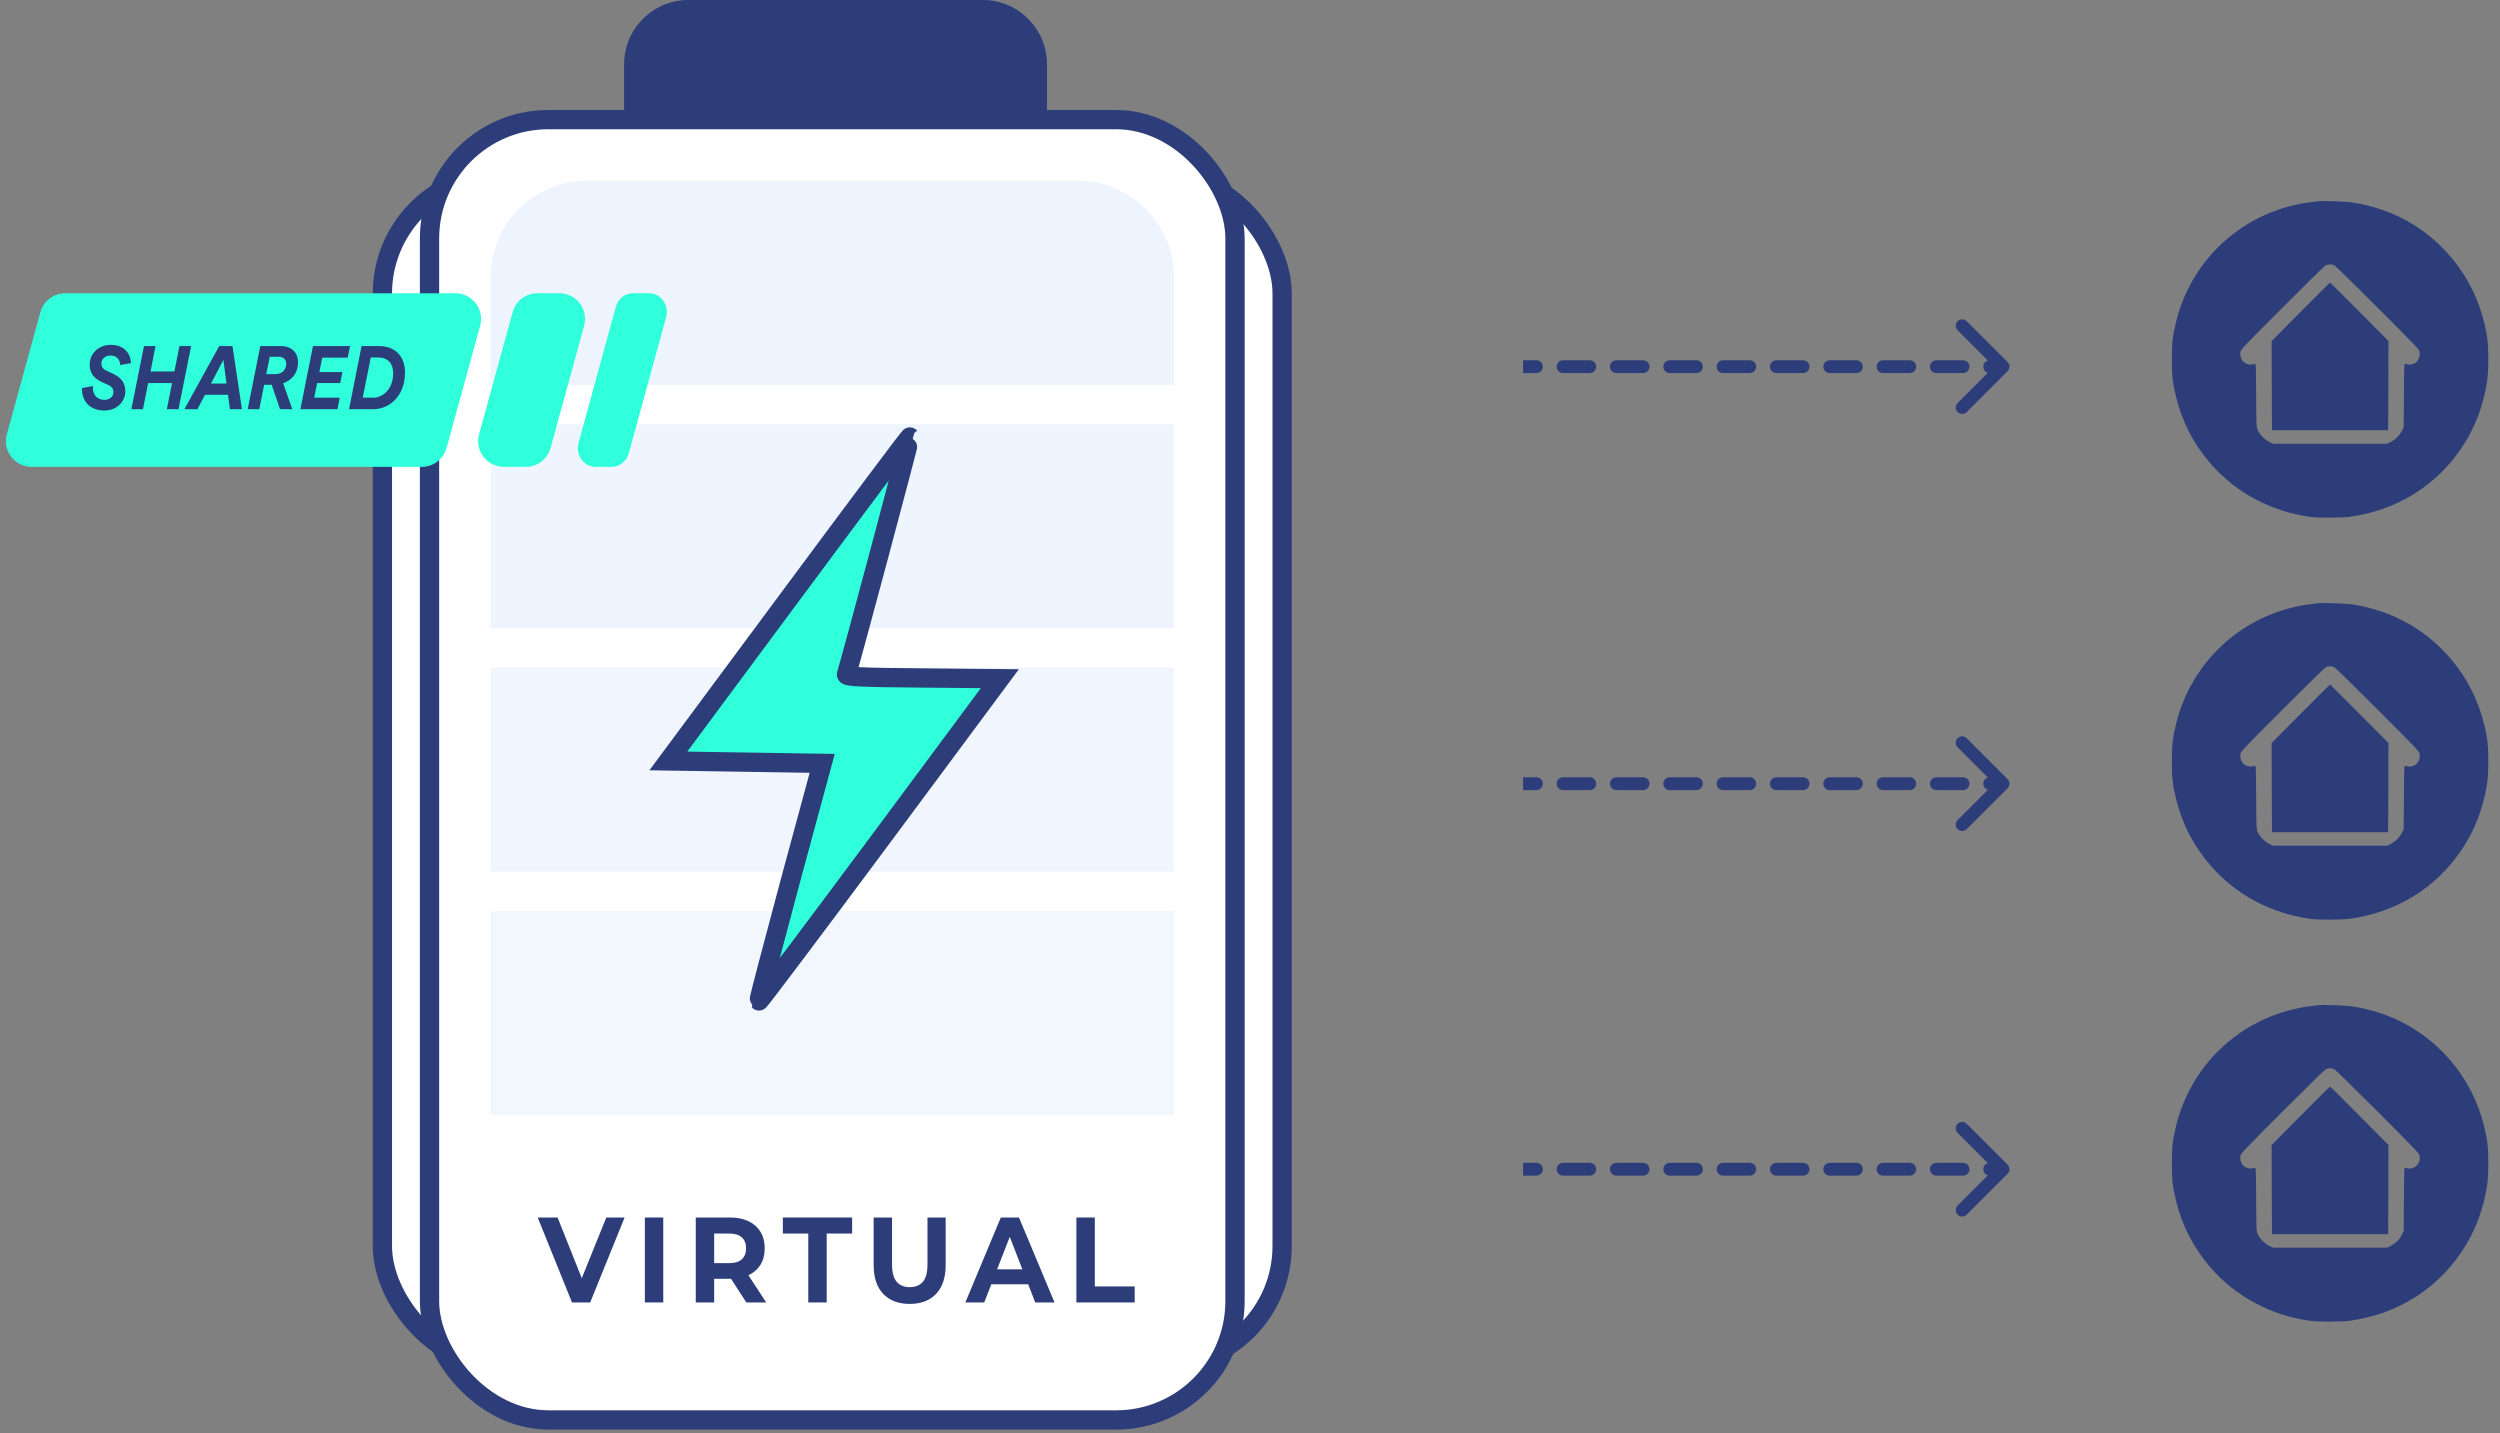 <svg width="389" height="223" viewBox="0 0 389 223" fill="none" xmlns="http://www.w3.org/2000/svg">
<rect x="0" y="0" width="389" height="223" fill="#808080" stroke="none"/>
<path d="M312.382 121.234C312.773 121.624 312.773 122.258 312.382 122.648L306.018 129.012C305.628 129.403 304.995 129.403 304.604 129.012C304.214 128.621 304.214 127.988 304.604 127.598L310.261 121.941L304.604 116.284C304.214 115.894 304.214 115.26 304.604 114.87C304.995 114.479 305.628 114.479 306.018 114.87L312.382 121.234ZM239.067 120.941C239.619 120.941 240.067 121.389 240.067 121.941C240.067 122.493 239.619 122.941 239.067 122.941V120.941ZM243.216 122.941C242.663 122.941 242.216 122.493 242.216 121.941C242.216 121.389 242.663 120.941 243.216 120.941V122.941ZM247.365 120.941C247.917 120.941 248.365 121.389 248.365 121.941C248.365 122.493 247.917 122.941 247.365 122.941V120.941ZM251.514 122.941C250.962 122.941 250.514 122.493 250.514 121.941C250.514 121.389 250.962 120.941 251.514 120.941V122.941ZM255.663 120.941C256.215 120.941 256.663 121.389 256.663 121.941C256.663 122.493 256.215 122.941 255.663 122.941V120.941ZM259.812 122.941C259.26 122.941 258.812 122.493 258.812 121.941C258.812 121.389 259.26 120.941 259.812 120.941V122.941ZM263.961 120.941C264.513 120.941 264.961 121.389 264.961 121.941C264.961 122.493 264.513 122.941 263.961 122.941V120.941ZM268.11 122.941C267.558 122.941 267.11 122.493 267.11 121.941C267.11 121.389 267.558 120.941 268.11 120.941V122.941ZM272.259 120.941C272.811 120.941 273.259 121.389 273.259 121.941C273.259 122.493 272.811 122.941 272.259 122.941V120.941ZM276.408 122.941C275.856 122.941 275.408 122.493 275.408 121.941C275.408 121.389 275.856 120.941 276.408 120.941V122.941ZM280.557 120.941C281.11 120.941 281.557 121.389 281.557 121.941C281.557 122.493 281.11 122.941 280.557 122.941V120.941ZM284.706 122.941C284.154 122.941 283.706 122.493 283.706 121.941C283.706 121.389 284.154 120.941 284.706 120.941V122.941ZM288.855 120.941C289.408 120.941 289.855 121.389 289.855 121.941C289.855 122.493 289.408 122.941 288.855 122.941V120.941ZM293.004 122.941C292.452 122.941 292.004 122.493 292.004 121.941C292.004 121.389 292.452 120.941 293.004 120.941V122.941ZM297.153 120.941C297.706 120.941 298.153 121.389 298.153 121.941C298.153 122.493 297.706 122.941 297.153 122.941V120.941ZM301.302 122.941C300.75 122.941 300.302 122.493 300.302 121.941C300.302 121.389 300.75 120.941 301.302 120.941V122.941ZM305.452 120.941C306.004 120.941 306.452 121.389 306.452 121.941C306.452 122.493 306.004 122.941 305.452 122.941V120.941ZM309.601 122.941C309.048 122.941 308.601 122.493 308.601 121.941C308.601 121.389 309.048 120.941 309.601 120.941V122.941ZM236.992 120.941H239.067V122.941H236.992V120.941ZM243.216 120.941H247.365V122.941H243.216V120.941ZM251.514 120.941H255.663V122.941H251.514V120.941ZM259.812 120.941H263.961V122.941H259.812V120.941ZM268.11 120.941H272.259V122.941H268.11V120.941ZM276.408 120.941H280.557V122.941H276.408V120.941ZM284.706 120.941H288.855V122.941H284.706V120.941ZM293.004 120.941H297.153V122.941H293.004V120.941ZM301.302 120.941H305.452V122.941H301.302V120.941ZM309.601 120.941H311.675V122.941H309.601V120.941Z" fill="#2C3D7A"/>
<path d="M312.382 181.225C312.773 181.616 312.773 182.249 312.382 182.639L306.018 189.003C305.628 189.394 304.995 189.394 304.604 189.003C304.214 188.613 304.214 187.98 304.604 187.589L310.261 181.932L304.604 176.275C304.214 175.885 304.214 175.252 304.604 174.861C304.995 174.471 305.628 174.471 306.018 174.861L312.382 181.225ZM239.067 180.932C239.619 180.932 240.067 181.38 240.067 181.932C240.067 182.484 239.619 182.932 239.067 182.932V180.932ZM243.216 182.932C242.663 182.932 242.216 182.484 242.216 181.932C242.216 181.38 242.663 180.932 243.216 180.932V182.932ZM247.365 180.932C247.917 180.932 248.365 181.38 248.365 181.932C248.365 182.484 247.917 182.932 247.365 182.932V180.932ZM251.514 182.932C250.962 182.932 250.514 182.484 250.514 181.932C250.514 181.38 250.962 180.932 251.514 180.932V182.932ZM255.663 180.932C256.215 180.932 256.663 181.38 256.663 181.932C256.663 182.484 256.215 182.932 255.663 182.932V180.932ZM259.812 182.932C259.26 182.932 258.812 182.484 258.812 181.932C258.812 181.38 259.26 180.932 259.812 180.932V182.932ZM263.961 180.932C264.513 180.932 264.961 181.38 264.961 181.932C264.961 182.484 264.513 182.932 263.961 182.932V180.932ZM268.11 182.932C267.558 182.932 267.11 182.484 267.11 181.932C267.11 181.38 267.558 180.932 268.11 180.932V182.932ZM272.259 180.932C272.811 180.932 273.259 181.38 273.259 181.932C273.259 182.484 272.811 182.932 272.259 182.932V180.932ZM276.408 182.932C275.856 182.932 275.408 182.484 275.408 181.932C275.408 181.38 275.856 180.932 276.408 180.932V182.932ZM280.557 180.932C281.11 180.932 281.557 181.38 281.557 181.932C281.557 182.484 281.11 182.932 280.557 182.932V180.932ZM284.706 182.932C284.154 182.932 283.706 182.484 283.706 181.932C283.706 181.38 284.154 180.932 284.706 180.932V182.932ZM288.855 180.932C289.408 180.932 289.855 181.38 289.855 181.932C289.855 182.484 289.408 182.932 288.855 182.932V180.932ZM293.004 182.932C292.452 182.932 292.004 182.484 292.004 181.932C292.004 181.38 292.452 180.932 293.004 180.932V182.932ZM297.153 180.932C297.706 180.932 298.153 181.38 298.153 181.932C298.153 182.484 297.706 182.932 297.153 182.932V180.932ZM301.302 182.932C300.75 182.932 300.302 182.484 300.302 181.932C300.302 181.38 300.75 180.932 301.302 180.932V182.932ZM305.452 180.932C306.004 180.932 306.452 181.38 306.452 181.932C306.452 182.484 306.004 182.932 305.452 182.932V180.932ZM309.601 182.932C309.048 182.932 308.601 182.484 308.601 181.932C308.601 181.38 309.048 180.932 309.601 180.932V182.932ZM236.992 180.932H239.067V182.932H236.992V180.932ZM243.216 180.932H247.365V182.932H243.216V180.932ZM251.514 180.932H255.663V182.932H251.514V180.932ZM259.812 180.932H263.961V182.932H259.812V180.932ZM268.11 180.932H272.259V182.932H268.11V180.932ZM276.408 180.932H280.557V182.932H276.408V180.932ZM284.706 180.932H288.855V182.932H284.706V180.932ZM293.004 180.932H297.153V182.932H293.004V180.932ZM301.302 180.932H305.452V182.932H301.302V180.932ZM309.601 180.932H311.675V182.932H309.601V180.932Z" fill="#2C3D7A"/>
<path d="M312.382 56.345C312.773 56.736 312.773 57.369 312.382 57.76L306.018 64.124C305.628 64.514 304.995 64.514 304.604 64.124C304.214 63.733 304.214 63.1 304.604 62.709L310.261 57.053L304.604 51.396C304.214 51.005 304.214 50.372 304.604 49.981C304.995 49.591 305.628 49.591 306.018 49.981L312.382 56.345ZM239.067 56.053C239.619 56.053 240.067 56.5 240.067 57.053C240.067 57.605 239.619 58.053 239.067 58.053V56.053ZM243.216 58.053C242.663 58.053 242.216 57.605 242.216 57.053C242.216 56.5 242.663 56.053 243.216 56.053V58.053ZM247.365 56.053C247.917 56.053 248.365 56.5 248.365 57.053C248.365 57.605 247.917 58.053 247.365 58.053V56.053ZM251.514 58.053C250.962 58.053 250.514 57.605 250.514 57.053C250.514 56.5 250.962 56.053 251.514 56.053V58.053ZM255.663 56.053C256.215 56.053 256.663 56.5 256.663 57.053C256.663 57.605 256.215 58.053 255.663 58.053V56.053ZM259.812 58.053C259.26 58.053 258.812 57.605 258.812 57.053C258.812 56.5 259.26 56.053 259.812 56.053V58.053ZM263.961 56.053C264.513 56.053 264.961 56.5 264.961 57.053C264.961 57.605 264.513 58.053 263.961 58.053V56.053ZM268.11 58.053C267.558 58.053 267.11 57.605 267.11 57.053C267.11 56.5 267.558 56.053 268.11 56.053V58.053ZM272.259 56.053C272.811 56.053 273.259 56.5 273.259 57.053C273.259 57.605 272.811 58.053 272.259 58.053V56.053ZM276.408 58.053C275.856 58.053 275.408 57.605 275.408 57.053C275.408 56.5 275.856 56.053 276.408 56.053V58.053ZM280.557 56.053C281.11 56.053 281.557 56.5 281.557 57.053C281.557 57.605 281.11 58.053 280.557 58.053V56.053ZM284.706 58.053C284.154 58.053 283.706 57.605 283.706 57.053C283.706 56.5 284.154 56.053 284.706 56.053V58.053ZM288.855 56.053C289.408 56.053 289.855 56.5 289.855 57.053C289.855 57.605 289.408 58.053 288.855 58.053V56.053ZM293.004 58.053C292.452 58.053 292.004 57.605 292.004 57.053C292.004 56.5 292.452 56.053 293.004 56.053V58.053ZM297.153 56.053C297.706 56.053 298.153 56.5 298.153 57.053C298.153 57.605 297.706 58.053 297.153 58.053V56.053ZM301.302 58.053C300.75 58.053 300.302 57.605 300.302 57.053C300.302 56.5 300.75 56.053 301.302 56.053V58.053ZM305.452 56.053C306.004 56.053 306.452 56.5 306.452 57.053C306.452 57.605 306.004 58.053 305.452 58.053V56.053ZM309.601 58.053C309.048 58.053 308.601 57.605 308.601 57.053C308.601 56.5 309.048 56.053 309.601 56.053V58.053ZM236.992 56.053H239.067V58.053H236.992V56.053ZM243.216 56.053H247.365V58.053H243.216V56.053ZM251.514 56.053H255.663V58.053H251.514V56.053ZM259.812 56.053H263.961V58.053H259.812V56.053ZM268.11 56.053H272.259V58.053H268.11V56.053ZM276.408 56.053H280.557V58.053H276.408V56.053ZM284.706 56.053H288.855V58.053H284.706V56.053ZM293.004 56.053H297.153V58.053H293.004V56.053ZM301.302 56.053H305.452V58.053H301.302V56.053ZM309.601 56.053H311.675V58.053H309.601V56.053Z" fill="#2C3D7A"/>
<path d="M360.705 31.314C359.06 31.5 358.34 31.613 357.312 31.839C348.058 33.864 340.85 40.887 338.598 50.09C338.063 52.26 337.94 53.401 337.94 55.93C337.94 58.46 338.063 59.601 338.598 61.771C339.544 65.626 341.292 69.03 343.893 72.053C347.821 76.629 353.312 79.569 359.471 80.423C360.736 80.598 364.386 80.587 365.64 80.412C372.817 79.425 378.915 75.693 382.904 69.863C385.033 66.747 386.38 63.313 386.986 59.406C387.244 57.791 387.244 54.08 386.997 52.465C386.154 47.108 383.778 42.337 380.097 38.615C376.303 34.769 371.563 32.374 366.083 31.51C365.126 31.356 361.476 31.222 360.705 31.314ZM363.214 41.278C363.389 41.36 366.432 44.332 369.98 47.89C375.666 53.576 376.427 54.378 376.488 54.717C376.591 55.283 376.468 55.786 376.118 56.187C375.645 56.722 374.956 56.876 374.257 56.599C374.092 56.537 374.082 56.866 374.051 61.503L374.021 66.47L373.722 67.056C373.362 67.765 372.756 68.372 372.015 68.752L371.45 69.04H362.556H353.662L353.075 68.752C352.387 68.403 351.636 67.642 351.317 66.963C351.091 66.48 351.091 66.387 351.06 61.503C351.029 56.866 351.019 56.537 350.855 56.599C349.579 57.102 348.376 56.085 348.623 54.717C348.685 54.378 349.436 53.586 355.132 47.89C358.669 44.342 361.713 41.371 361.887 41.278C362.288 41.083 362.803 41.083 363.214 41.278Z" fill="#2C3D7A"/>
<path d="M357.975 48.526L353.462 53.075L353.485 60.006L353.519 66.938H362.556H371.592L371.626 60.006L371.649 53.075L367.136 48.526C364.647 46.017 362.59 43.966 362.556 43.966C362.522 43.966 360.464 46.017 357.975 48.526Z" fill="#2C3D7A"/>
<path d="M360.705 93.862C359.06 94.047 358.34 94.16 357.312 94.386C348.058 96.412 340.85 103.435 338.598 112.637C338.063 114.807 337.94 115.948 337.94 118.478C337.94 121.007 338.063 122.148 338.598 124.318C339.544 128.174 341.292 131.577 343.893 134.6C347.821 139.176 353.312 142.117 359.471 142.97C360.736 143.145 364.386 143.135 365.64 142.96C372.817 141.973 378.915 138.24 382.904 132.41C385.033 129.295 386.38 125.86 386.986 121.953C387.244 120.339 387.244 116.627 386.997 115.013C386.154 109.655 383.778 104.885 380.097 101.162C376.303 97.317 371.563 94.921 366.083 94.057C365.126 93.903 361.476 93.769 360.705 93.862ZM363.214 103.825C363.389 103.908 366.432 106.879 369.98 110.437C375.666 116.123 376.427 116.925 376.488 117.264C376.591 117.83 376.468 118.334 376.118 118.735C375.645 119.269 374.956 119.424 374.257 119.146C374.092 119.084 374.082 119.413 374.051 124.051L374.021 129.017L373.722 129.603C373.362 130.313 372.756 130.919 372.015 131.3L371.45 131.588H362.556H353.662L353.075 131.3C352.387 130.95 351.636 130.189 351.317 129.511C351.091 129.027 351.091 128.935 351.06 124.051C351.029 119.413 351.019 119.084 350.855 119.146C349.579 119.65 348.376 118.632 348.623 117.264C348.685 116.925 349.436 116.133 355.132 110.437C358.669 106.89 361.713 103.918 361.887 103.825C362.288 103.63 362.803 103.63 363.214 103.825Z" fill="#2C3D7A"/>
<path d="M357.975 111.073L353.462 115.622L353.485 122.554L353.519 129.486H362.556H371.592L371.626 122.554L371.649 115.622L367.136 111.073C364.647 108.564 362.59 106.513 362.556 106.513C362.522 106.513 360.464 108.564 357.975 111.073Z" fill="#2C3D7A"/>
<path d="M360.705 156.409C359.06 156.594 358.34 156.707 357.312 156.934C348.058 158.959 340.85 165.982 338.598 175.185C338.063 177.354 337.94 178.496 337.94 181.025C337.94 183.555 338.063 184.696 338.598 186.865C339.544 190.721 341.292 194.125 343.893 197.148C347.821 201.723 353.312 204.664 359.471 205.517C360.736 205.692 364.386 205.682 365.64 205.507C372.817 204.52 378.915 200.788 382.904 194.958C385.033 191.842 386.38 188.408 386.986 184.5C387.244 182.886 387.244 179.174 386.997 177.56C386.154 172.203 383.778 167.432 380.097 163.71C376.303 159.864 371.563 157.468 366.083 156.605C365.126 156.45 361.476 156.317 360.705 156.409ZM363.214 166.373C363.389 166.455 366.432 169.427 369.98 172.984C375.666 178.67 376.427 179.472 376.488 179.812C376.591 180.377 376.468 180.881 376.118 181.282C375.645 181.817 374.956 181.971 374.257 181.693C374.092 181.632 374.082 181.961 374.051 186.598L374.021 191.564L373.722 192.151C373.362 192.86 372.756 193.467 372.015 193.847L371.45 194.135H362.556H353.662L353.075 193.847C352.387 193.497 351.636 192.737 351.317 192.058C351.091 191.575 351.091 191.482 351.06 186.598C351.029 181.961 351.019 181.632 350.855 181.693C349.579 182.197 348.376 181.179 348.623 179.812C348.685 179.472 349.436 178.681 355.132 172.984C358.669 169.437 361.713 166.465 361.887 166.373C362.288 166.177 362.803 166.177 363.214 166.373Z" fill="#2C3D7A"/>
<path d="M357.975 173.621L353.462 178.169L353.485 185.101L353.519 192.033H362.556H371.592L371.626 185.101L371.649 178.169L367.136 173.621C364.647 171.111 362.59 169.06 362.556 169.06C362.522 169.06 360.464 171.111 357.975 173.621Z" fill="#2C3D7A"/>
<rect x="59.5" y="27.166" width="140" height="185.222" rx="18.5" fill="white" stroke="#2C3D7A" stroke-width="3"/>
<rect x="66.834" y="18.611" width="125.333" height="202.333" rx="18.5" fill="white" stroke="#2C3D7A" stroke-width="3"/>
<path d="M76.334 43.111C76.334 34.827 83.049 28.111 91.334 28.111H167.667C175.951 28.111 182.667 34.827 182.667 43.111V59.889H76.334V43.111Z" fill="#EDF4FE"/>
<path d="M76.334 66H182.667V97.778H76.334V66Z" fill="#EDF4FE" fill-opacity="0.9"/>
<path d="M76.334 103.889H182.667V135.666H76.334V103.889Z" fill="#EDF4FE" fill-opacity="0.8"/>
<path d="M76.334 141.778H182.667V173.555H76.334V141.778Z" fill="#EDF4FE" fill-opacity="0.7"/>
<path d="M97.111 10C97.111 4.477 101.588 0 107.111 0H152.912C158.435 0 162.912 4.477 162.912 10V19.15H97.111V10Z" fill="#2C3D7A"/>
<path d="M122.731 93.145L103.993 118.403L115.947 118.591L127.936 118.779L122.947 137.186C120.219 147.35 118.029 155.669 118.101 155.744C118.172 155.819 126.644 144.564 136.911 130.75L155.577 105.605L143.552 105.492C133.895 105.417 131.562 105.304 131.706 104.927C132.172 103.647 141.685 68.076 141.577 68C141.505 67.925 133.034 79.255 122.731 93.145Z" fill="#2FFFDA" stroke="#2C3D7A" stroke-width="3"/>
<path d="M89.004 202.662L83.666 189.444H86.76L91.425 201.152H89.605L94.342 189.444H97.187L91.832 202.662H89.004Z" fill="#2C3D7A"/>
<path d="M100.341 202.662V189.444H103.204V202.662H100.341Z" fill="#2C3D7A"/>
<path d="M108.261 202.662V189.444H113.616C114.724 189.444 115.678 189.639 116.48 190.03C117.281 190.407 117.899 190.955 118.335 191.672C118.771 192.39 118.989 193.246 118.989 194.241C118.989 195.222 118.771 196.072 118.335 196.79C117.899 197.495 117.281 198.036 116.48 198.414C115.678 198.791 114.724 198.98 113.616 198.98H109.852L111.124 197.639V202.662H108.261ZM116.126 202.662L113.033 197.866H116.091L119.219 202.662H116.126ZM111.124 197.979L109.852 196.544H113.457C114.341 196.544 115.001 196.343 115.437 195.94C115.873 195.525 116.091 194.958 116.091 194.241C116.091 193.51 115.873 192.944 115.437 192.541C115.001 192.138 114.341 191.937 113.457 191.937H109.852L111.124 190.483V197.979Z" fill="#2C3D7A"/>
<path d="M125.769 202.662V191.937H121.81V189.444H132.591V191.937H128.632V202.662H125.769Z" fill="#2C3D7A"/>
<path d="M141.542 202.889C139.786 202.889 138.414 202.366 137.424 201.322C136.434 200.277 135.939 198.785 135.939 196.846V189.444H138.803V196.733C138.803 197.992 139.044 198.898 139.527 199.452C140.01 200.006 140.688 200.283 141.56 200.283C142.432 200.283 143.109 200.006 143.592 199.452C144.075 198.898 144.317 197.992 144.317 196.733V189.444H147.145V196.846C147.145 198.785 146.65 200.277 145.66 201.322C144.67 202.366 143.298 202.889 141.542 202.889Z" fill="#2C3D7A"/>
<path d="M150.21 202.662L155.724 189.444H158.552L164.084 202.662H161.08L156.555 190.993H157.686L153.144 202.662H150.21ZM152.967 199.83L153.727 197.507H160.09L160.867 199.83H152.967Z" fill="#2C3D7A"/>
<path d="M167.489 202.662V189.444H170.352V200.17H176.555V202.662H167.489Z" fill="#2C3D7A"/>
<path fill-rule="evenodd" clip-rule="evenodd" d="M10.141 45.627C8.34 45.627 6.761 46.831 6.284 48.568L1.061 67.582C0.362 70.128 2.278 72.642 4.918 72.642H65.631C67.432 72.642 69.011 71.438 69.488 69.701L74.711 50.687C75.411 48.141 73.495 45.627 70.854 45.627H10.141ZM83.626 45.627C81.825 45.627 80.246 46.831 79.769 48.568L74.546 67.582C73.847 70.128 75.763 72.642 78.403 72.642H81.812C83.613 72.642 85.192 71.438 85.669 69.701L90.892 50.687C91.592 48.141 89.676 45.627 87.035 45.627H83.626ZM98.479 45.627C97.255 45.627 96.177 46.484 95.835 47.731L90.019 68.904C89.506 70.773 90.828 72.642 92.663 72.642H95.189C96.413 72.642 97.49 71.784 97.833 70.538L103.649 49.364C104.162 47.495 102.84 45.627 101.005 45.627H98.479Z" fill="#2FFFDA"/>
<path d="M16.213 62.218C17.101 62.218 17.636 61.719 17.649 61.013C17.649 60.556 17.44 60.182 16.866 59.919L15.743 59.393C14.568 58.839 13.955 57.98 13.955 56.761C13.955 54.919 15.443 53.658 17.231 53.658C19.685 53.658 20.377 55.459 20.377 56.498L18.693 56.803C18.693 56.429 18.537 55.321 17.153 55.321C16.331 55.321 15.769 55.916 15.769 56.567C15.769 57.093 16.082 57.453 16.5 57.647L17.57 58.146C18.941 58.783 19.502 59.683 19.502 60.861C19.502 62.398 18.288 63.88 16.239 63.88C13.681 63.88 12.754 62.038 12.754 60.667C12.754 60.611 12.754 60.473 12.78 60.376L14.464 60.071C14.451 60.196 14.451 60.251 14.451 60.362C14.451 61.276 14.96 62.19 16.213 62.218Z" fill="#2C3D7A"/>
<path d="M27.779 63.672H25.964L26.773 59.6H23.053L22.244 63.672H20.443L22.401 53.852H24.202L23.419 57.8H27.139L27.922 53.852H29.736L27.779 63.672Z" fill="#2C3D7A"/>
<path d="M35.779 63.672L35.479 61.429H31.902L30.715 63.672H28.691L34.108 53.852H36.171L37.646 63.672H35.779ZM34.761 55.999L32.829 59.683H35.244L34.761 55.999Z" fill="#2C3D7A"/>
<path d="M43.569 63.672L42.277 59.877H41.102L40.345 63.672H38.544L40.502 53.852H43.726C45.449 53.852 46.376 54.933 46.376 56.373C46.376 58.035 45.397 59.199 44.052 59.628L45.488 63.672H43.569ZM41.428 58.215H42.812C43.856 58.215 44.535 57.578 44.535 56.623C44.535 55.958 44.144 55.514 43.321 55.514H41.977L41.428 58.215Z" fill="#2C3D7A"/>
<path d="M52.51 63.672H46.74L48.698 53.852H54.468L54.102 55.653H50.147L49.69 57.897H53.28L52.94 59.6H49.351L48.894 61.872H52.862L52.51 63.672Z" fill="#2C3D7A"/>
<path d="M56.44 61.872H58.123C59.625 61.872 61.178 60.459 61.178 58.118C61.178 56.595 60.408 55.625 58.841 55.625H57.693L56.44 61.872ZM58.058 63.672H54.312L56.257 53.852H58.998C61.517 53.852 63.018 55.501 63.018 57.938C63.018 61.65 60.59 63.672 58.058 63.672Z" fill="#2C3D7A"/>
</svg>
